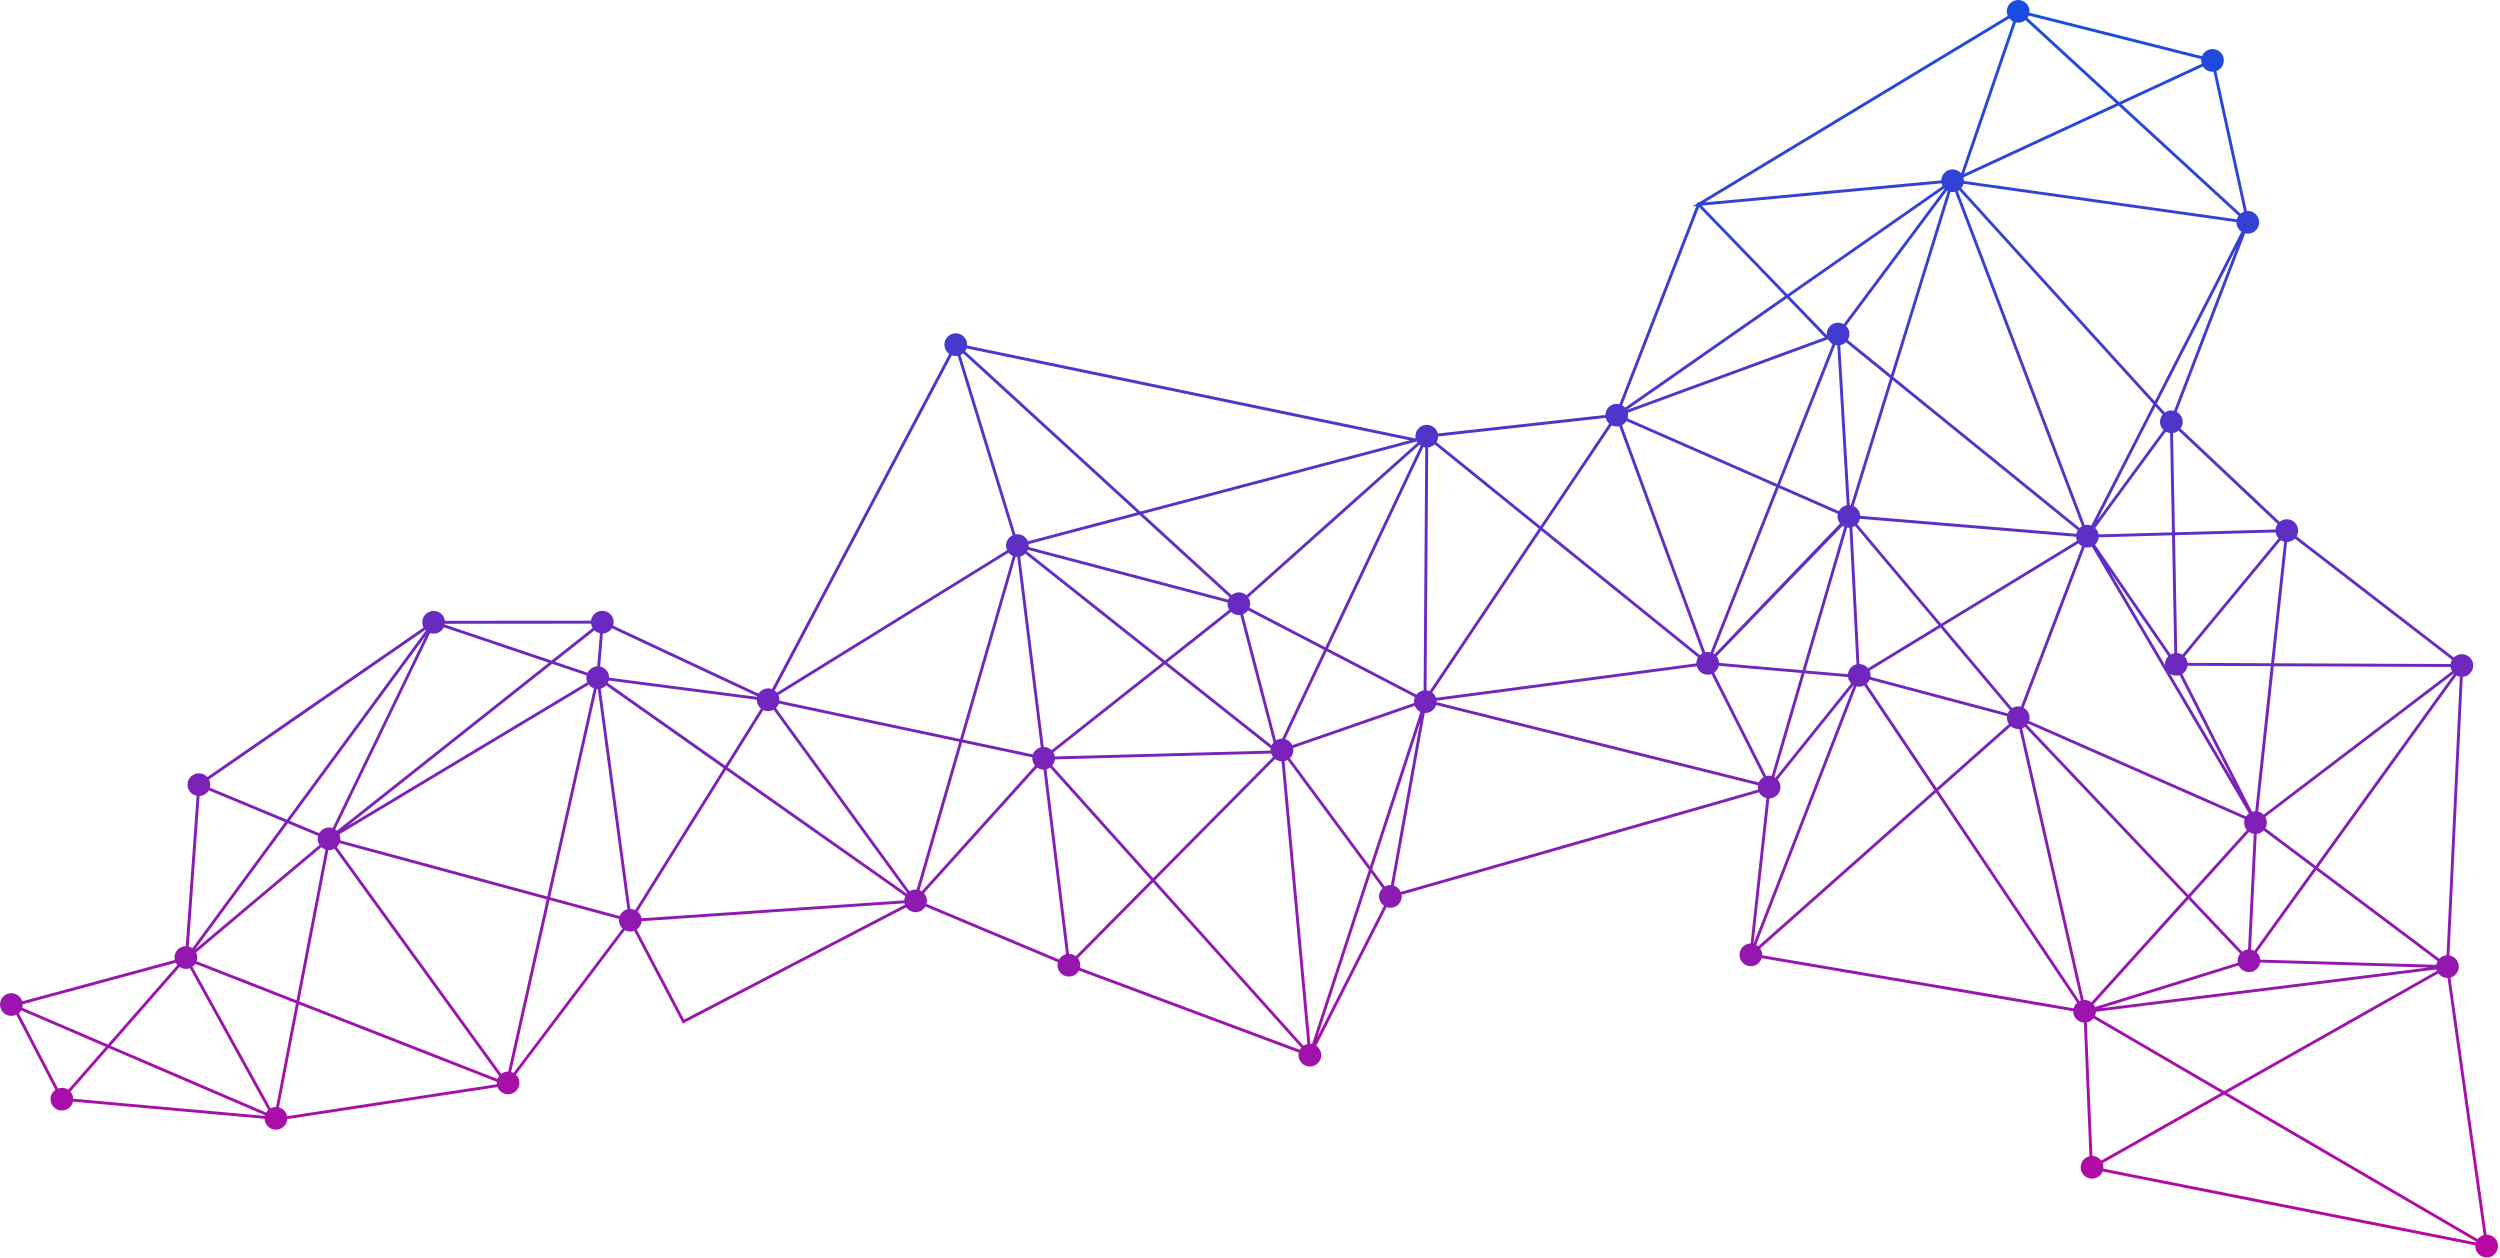 <?xml version="1.0" encoding="UTF-8"?> <svg xmlns="http://www.w3.org/2000/svg" width="1202" height="605" viewBox="0 0 1202 605" fill="none"><path d="M1200.72 597.221C1199.9 594.991 1197.78 593.621 1195.54 593.651L1178.18 470.021C1178.32 469.981 1178.47 469.941 1178.61 469.891C1181.44 468.851 1182.89 465.721 1181.86 462.881C1181.17 460.991 1179.54 459.721 1177.69 459.391L1184.09 325.431C1184.57 325.391 1185.05 325.291 1185.53 325.121C1188.36 324.081 1189.81 320.951 1188.78 318.111C1187.74 315.281 1184.61 313.831 1181.77 314.861C1181 315.141 1180.34 315.581 1179.79 316.131L1104.22 257.871C1105.01 256.511 1105.21 254.831 1104.63 253.241C1103.59 250.411 1100.46 248.961 1097.62 249.991C1097.03 250.211 1096.5 250.521 1096.04 250.891L1048.4 206.001C1049.43 204.581 1049.75 202.691 1049.1 200.921C1048.62 199.621 1047.7 198.611 1046.57 198.001L1079.47 112.191C1080.48 112.441 1081.58 112.401 1082.63 112.011C1085.46 110.971 1086.91 107.841 1085.88 105.001C1085.01 102.641 1082.68 101.241 1080.29 101.441L1065.61 34.181C1065.61 34.181 1065.64 34.181 1065.65 34.171C1068.48 33.131 1069.93 30.001 1068.9 27.161C1067.86 24.331 1064.73 22.881 1061.89 23.911C1060.37 24.471 1059.25 25.631 1058.7 27.031L975.751 6.101C975.851 5.271 975.761 4.411 975.461 3.581C974.421 0.751 971.291 -0.699 968.451 0.331C965.621 1.371 964.171 4.501 965.201 7.341C965.241 7.451 965.291 7.551 965.331 7.651L816.771 97.381L816.401 96.991L816.091 97.791L813.671 99.251L815.591 99.071L778.621 194.311C777.601 194.061 776.501 194.101 775.441 194.491C773.261 195.291 771.911 197.331 771.871 199.511L691.311 208.431C691.261 208.231 691.201 208.041 691.131 207.841C690.091 205.011 686.961 203.561 684.121 204.591C681.541 205.541 680.111 208.221 680.661 210.831L464.981 166.111C465.041 165.361 464.941 164.581 464.671 163.821C463.631 160.991 460.501 159.541 457.661 160.571C454.821 161.601 453.381 164.741 454.411 167.581C454.811 168.661 455.511 169.541 456.391 170.161L371.191 331.311C370.011 330.871 368.681 330.831 367.401 331.301C366.231 331.731 365.301 332.521 364.681 333.501L294.781 300.791C295.141 299.671 295.141 298.441 294.711 297.251C293.671 294.421 290.541 292.971 287.701 294.001C285.721 294.721 284.421 296.471 284.171 298.431L213.921 298.481C213.871 298.091 213.781 297.691 213.641 297.311C212.601 294.481 209.471 293.031 206.631 294.061C203.801 295.101 202.351 298.231 203.381 301.071C203.461 301.291 203.551 301.491 203.661 301.691L99.671 373.601C98.221 372.001 95.891 371.341 93.741 372.131C90.911 373.171 89.461 376.301 90.491 379.141C91.171 380.981 92.731 382.241 94.531 382.601L89.321 454.911C88.711 454.911 88.091 455.021 87.491 455.241C84.881 456.201 83.451 458.931 84.051 461.571L10.691 481.431C10.661 481.321 10.631 481.211 10.591 481.101C9.551 478.271 6.421 476.821 3.581 477.851C0.751 478.891 -0.699 482.021 0.331 484.861C1.371 487.691 4.501 489.141 7.341 488.111C7.511 488.051 7.671 487.981 7.821 487.901L26.621 524.001C24.631 525.381 23.741 527.971 24.621 530.351C25.661 533.181 28.791 534.631 31.631 533.601C33.441 532.941 34.691 531.411 35.081 529.661L127.201 537.911C127.221 538.461 127.331 539.021 127.531 539.571C128.571 542.401 131.701 543.851 134.541 542.821C136.631 542.061 137.961 540.151 138.101 538.071L153.541 535.721L239.211 522.661C240.301 525.401 243.371 526.801 246.161 525.781C248.991 524.741 250.441 521.611 249.411 518.771C249.111 517.951 248.631 517.251 248.031 516.681L300.421 447.251C301.751 447.981 303.381 448.151 304.911 447.591C304.911 447.591 304.911 447.591 304.921 447.591L328.301 492.111L435.731 436.241C437.111 438.231 439.701 439.121 442.081 438.251C443.321 437.791 444.301 436.931 444.921 435.871L508.651 462.631C508.361 463.691 508.381 464.851 508.781 465.961C509.821 468.791 512.951 470.241 515.791 469.211C517.111 468.731 518.121 467.781 518.731 466.631L624.471 506.091C624.241 507.091 624.281 508.171 624.661 509.201C625.701 512.031 628.831 513.481 631.671 512.451C634.501 511.411 635.951 508.281 634.921 505.441C634.511 504.331 633.781 503.431 632.871 502.811L666.671 436.151C667.831 436.561 669.131 436.581 670.371 436.131C672.851 435.221 674.271 432.701 673.891 430.191L845.651 380.991L845.461 380.311C846.111 382.091 847.591 383.321 849.301 383.741L841.681 453.631C841.091 453.641 840.501 453.741 839.911 453.961C837.081 455.001 835.631 458.131 836.661 460.971C837.701 463.801 840.831 465.251 843.671 464.221C845.341 463.611 846.521 462.271 847.001 460.691L996.811 486.191C996.811 486.831 996.911 487.481 997.141 488.111C997.911 490.211 999.831 491.541 1001.92 491.681L1004.62 555.911C1004.4 555.961 1004.18 556.021 1003.96 556.101C1001.13 557.141 999.681 560.271 1000.71 563.111C1001.74 565.951 1004.88 567.391 1007.72 566.361C1009.23 565.811 1010.35 564.651 1010.9 563.261L1190.13 598.751C1190.08 599.491 1190.18 600.251 1190.45 600.991C1191.49 603.821 1194.62 605.271 1197.46 604.241C1200.29 603.201 1201.74 600.071 1200.71 597.231L1200.72 597.221ZM1194.14 593.841C1194 593.881 1193.85 593.921 1193.71 593.971C1192.71 594.341 1191.88 594.971 1191.27 595.761L1070.73 525.451L1172.36 468.021C1173.4 469.411 1175.05 470.221 1176.78 470.201L1194.14 593.831V593.841ZM1007.26 488.431C1007.53 487.811 1007.7 487.151 1007.73 486.461L1171.45 466.121C1171.49 466.291 1171.55 466.461 1171.61 466.631C1171.63 466.691 1171.66 466.741 1171.68 466.801L1069.33 524.631L1007.26 488.431ZM844.401 454.291L892.581 330.021C893.601 330.271 894.701 330.231 895.761 329.841C895.951 329.771 896.131 329.691 896.311 329.601L930.051 379.881L845.361 454.961C845.061 454.701 844.731 454.481 844.391 454.291H844.401ZM53.211 502.781L86.361 464.911C87.761 465.851 89.571 466.131 91.271 465.501C91.271 465.501 91.291 465.501 91.301 465.491L128.961 533.691C128.571 534.051 128.241 534.461 127.971 534.921L53.211 502.791V502.781ZM263.891 318.631L162.001 399.391C161.751 399.151 161.481 398.931 161.181 398.741L206.791 304.381C207.921 304.761 209.181 304.771 210.391 304.331C211.771 303.821 212.811 302.821 213.411 301.601L263.881 318.631H263.891ZM972.211 10.601C972.821 10.381 973.371 10.051 973.841 9.651L1017.47 49.721L944.321 83.591L969.241 10.811C970.201 11.011 971.221 10.951 972.211 10.591V10.601ZM1001.85 480.781L972.261 350.191C972.751 350.011 973.191 349.771 973.591 349.471L1051.22 431.271L1005.55 481.861C1004.5 481.071 1003.18 480.671 1001.84 480.771L1001.85 480.781ZM666.611 425.871C666.341 425.971 666.081 426.091 665.841 426.231L659.711 417.951L682.801 347.221L668.751 425.541C668.041 425.511 667.311 425.611 666.611 425.871ZM630.011 501.851L617.591 365.921C617.821 365.871 618.051 365.811 618.281 365.721C618.551 365.621 618.811 365.501 619.051 365.361L658.161 418.201L630.821 501.941C630.561 501.891 630.291 501.861 630.021 501.851H630.011ZM513.961 458.611L503.121 369.851C503.301 369.801 503.471 369.751 503.651 369.691C504.091 369.531 504.491 369.311 504.861 369.061L553.411 423.191L517.231 459.721C516.301 459.011 515.151 458.611 513.961 458.601V458.611ZM349.841 368.961L367.031 341.411C368.291 341.991 369.771 342.091 371.181 341.571C371.441 341.471 371.681 341.361 371.921 341.231L436.211 429.421C436.141 429.501 436.071 429.581 436.001 429.661L349.851 368.951L349.841 368.961ZM303.041 437.021L293.691 367.351L288.821 331.101C288.971 331.061 289.131 331.011 289.281 330.961C290.131 330.651 290.851 330.151 291.421 329.531L347.941 369.361L305.391 437.571C304.661 437.221 303.861 437.041 303.041 437.041V437.021ZM239.181 518.751L143.901 481.471L157.871 408.751C158.601 408.791 159.351 408.701 160.081 408.431C160.331 408.341 160.571 408.221 160.811 408.101L239.971 517.331C239.641 517.761 239.371 518.241 239.181 518.751ZM130.781 532.571C130.551 532.661 130.321 532.761 130.111 532.871L92.541 464.831C93.091 464.441 93.551 463.961 93.921 463.421L142.301 482.351L132.721 532.241C132.081 532.241 131.421 532.331 130.791 532.571H130.781ZM156.491 408.481L142.571 480.941L94.551 462.151C94.951 461.001 94.971 459.721 94.521 458.491C94.451 458.311 94.381 458.131 94.291 457.961L154.511 407.321C155.081 407.841 155.761 408.241 156.491 408.481ZM163.331 401.421C163.291 401.321 163.251 401.221 163.201 401.121L204.891 376.121L283.121 329.201C283.751 330.001 284.591 330.601 285.531 330.941L263.151 431.021L163.601 404.031C163.721 403.171 163.641 402.281 163.321 401.411L163.331 401.421ZM292.231 328.361C292.421 328.001 292.571 327.611 292.681 327.211L363.841 336.441C363.841 337.061 363.941 337.701 364.171 338.321C364.521 339.271 365.111 340.061 365.841 340.661L348.691 368.141L292.231 328.361ZM683.061 214.321L637.231 311.201L600.731 292.211C601.181 291.021 601.231 289.671 600.761 288.381C600.611 287.981 600.421 287.611 600.201 287.271L682.441 213.861C682.641 214.031 682.851 214.181 683.061 214.321ZM684.621 309.601L684.471 331.961C684.121 332.011 683.771 332.101 683.421 332.231C682.431 332.591 681.621 333.211 681.011 333.981L638.481 311.861L684.331 214.931C684.641 215.031 684.951 215.101 685.271 215.151L684.631 309.601H684.621ZM1075.63 108.761C1076.04 109.871 1076.76 110.761 1077.67 111.381L1035.99 192.951L942.961 90.461C943.481 89.851 943.851 89.141 944.061 88.371L1075.3 106.821C1075.3 107.461 1075.39 108.121 1075.63 108.761ZM1094.38 257.001C1094.64 257.711 1095.03 258.331 1095.51 258.851L1049.28 314.791C1048.54 314.321 1047.69 314.041 1046.81 313.971L1045.73 257.341L1094.12 255.981C1094.17 256.321 1094.26 256.671 1094.39 257.011L1094.38 257.001ZM1079.41 456.811C1078.92 456.991 1078.48 457.241 1078.07 457.531L1053.14 431.261L1081.35 400.011C1082.03 400.471 1082.8 400.781 1083.61 400.911L1080.85 456.511C1080.37 456.551 1079.88 456.651 1079.4 456.821L1079.41 456.811ZM894.001 319.261L890.621 253.481C890.691 253.461 890.761 253.441 890.831 253.411C891.211 253.271 891.571 253.091 891.901 252.881L932.071 300.621L898.151 321.301C897.141 320.041 895.611 319.291 894.001 319.261ZM438.331 427.991C437.951 428.131 437.601 428.311 437.281 428.511L373.051 340.401C373.681 339.801 374.161 339.061 374.441 338.251L461.211 356.671L440.731 427.691C439.941 427.611 439.121 427.701 438.331 427.991ZM488.331 267.701C488.591 267.741 488.851 267.761 489.121 267.761L495.801 321.901L500.411 359.271C500.241 359.311 500.061 359.371 499.891 359.431C498.301 360.011 497.141 361.261 496.621 362.741L462.981 355.601L488.331 267.691V267.701ZM636.631 312.481L616.451 355.151C615.811 355.151 615.161 355.241 614.521 355.481C614.161 355.611 613.821 355.781 613.501 355.981L597.691 295.331C598.681 294.931 599.491 294.271 600.071 293.461L636.631 312.481ZM596.331 295.681L612.311 356.981C611.941 357.401 611.641 357.881 611.411 358.381L561.171 318.531L591.901 294.251C593.071 295.351 594.691 295.891 596.331 295.681ZM610.991 359.841C610.941 360.181 610.921 360.541 610.941 360.891L507.161 363.711C507.111 363.361 507.021 363.021 506.891 362.681C506.771 362.351 506.621 362.051 506.451 361.761L560.031 319.431L610.981 359.841H610.991ZM505.581 360.661C504.571 359.681 503.221 359.121 501.811 359.111L497.111 321.021L490.521 267.601C490.691 267.561 490.871 267.501 491.041 267.441C491.781 267.171 492.431 266.751 492.961 266.231L558.911 318.541L505.591 360.671L505.581 360.661ZM621.341 358.291C620.651 356.821 619.381 355.781 617.901 355.361L637.881 313.131L680.291 335.191C679.911 336.061 679.761 337.031 679.881 338.001L621.341 358.291ZM1043.38 208.221L1044.29 255.961L1009.02 256.951C1008.97 256.611 1008.88 256.261 1008.75 255.921C1008.45 255.111 1007.98 254.411 1007.39 253.851L1041.34 207.571C1041.97 207.911 1042.66 208.131 1043.37 208.211L1043.38 208.221ZM1044.49 314.271C1044.2 314.381 1043.92 314.511 1043.66 314.661L1007.28 261.861C1008.29 260.951 1008.92 259.701 1009.06 258.351L1044.32 257.361L1045.4 314.021C1045.1 314.081 1044.79 314.151 1044.49 314.261V314.271ZM1042.54 315.511C1041.41 316.621 1040.81 318.181 1040.93 319.781L1014.23 274.411L1042.55 315.501L1042.54 315.511ZM889.361 242.851L884.781 165.951C885.071 165.891 885.351 165.821 885.641 165.721C886.361 165.451 887.001 165.051 887.521 164.551L908.731 181.751L889.871 242.911C889.701 242.881 889.531 242.861 889.361 242.851ZM894.071 246.411C893.551 244.981 892.491 243.911 891.211 243.321L909.911 182.701L999.001 254.941C998.681 255.471 998.441 256.051 998.311 256.651L894.401 248.021C894.371 247.481 894.271 246.931 894.071 246.391V246.411ZM999.871 253.851L910.351 181.251L937.791 92.281C938.491 92.411 939.231 92.411 939.961 92.251L1001.06 253.001C1000.62 253.231 1000.22 253.521 999.881 253.851H999.871ZM936.081 91.651C936.201 91.721 936.331 91.791 936.461 91.851L909.181 180.301L888.411 163.451C889.261 162.071 889.491 160.341 888.891 158.711C888.601 157.911 888.131 157.231 887.561 156.681L901.131 138.501L936.091 91.651H936.081ZM883.381 166.041L887.931 242.931C887.641 242.991 887.351 243.061 887.071 243.161C885.751 243.651 884.731 244.591 884.121 245.751L855.741 233.291L882.421 165.891C882.731 165.971 883.051 166.021 883.381 166.041ZM883.621 247.071C883.391 248.071 883.431 249.141 883.811 250.171C884.021 250.741 884.321 251.261 884.681 251.711L824.311 314.561C824.121 314.421 823.921 314.291 823.711 314.181L855.211 234.601L883.611 247.071H883.621ZM826.211 317.071C826.001 316.501 825.711 315.991 825.351 315.551L885.941 252.851C886.201 253.021 886.471 253.171 886.751 253.291L866.641 322.231L826.531 318.721C826.511 318.171 826.401 317.611 826.201 317.071H826.211ZM892.961 251.981C893.621 251.261 894.071 250.391 894.271 249.441L998.181 258.071C998.211 258.611 998.311 259.161 998.511 259.701C998.551 259.821 998.601 259.921 998.651 260.041L933.271 299.901L892.961 252.001V251.981ZM999.381 261.231C999.841 261.811 1000.41 262.271 1001.05 262.621L971.651 339.771C970.641 339.531 969.551 339.571 968.501 339.951C968.121 340.091 967.761 340.271 967.431 340.481L934.181 300.971L999.371 261.231H999.381ZM975.051 347.891L1079.26 393.781C1078.88 394.911 1078.87 396.171 1079.31 397.381C1079.54 398.021 1079.89 398.581 1080.3 399.061L1052.16 430.231L974.601 348.501C974.761 348.301 974.911 348.101 975.041 347.881L975.051 347.891ZM1079.88 392.521L975.621 346.611C975.941 345.531 975.931 344.341 975.511 343.191C975.031 341.881 974.101 340.881 972.971 340.271L1002.37 263.121C1003.38 263.361 1004.47 263.321 1005.52 262.941C1005.61 262.911 1005.69 262.871 1005.78 262.831L1081.26 391.081C1080.71 391.481 1080.24 391.971 1079.88 392.521ZM1043.39 323.961C1044.7 324.821 1046.37 325.101 1047.97 324.611L1073.9 375.801L1043.39 323.961ZM1094.08 254.571L1045.7 255.931L1044.79 208.211C1045.15 208.161 1045.51 208.071 1045.86 207.941C1046.45 207.721 1046.98 207.411 1047.44 207.041L1095.08 251.931C1094.52 252.711 1094.17 253.621 1094.08 254.581V254.571ZM1038.86 204.681C1039.16 205.491 1039.63 206.191 1040.22 206.751L1008.24 250.351L1036.32 195.411L1039.83 199.281C1038.6 200.731 1038.16 202.781 1038.86 204.691V204.681ZM1005.47 252.671C1004.5 252.321 1003.42 252.251 1002.37 252.501L941.411 92.111L941.581 91.621C941.701 91.551 941.811 91.471 941.931 91.401L1035.31 194.291L1005.48 252.671H1005.47ZM878.921 163.121C879.431 164.091 880.201 164.861 881.111 165.371L854.451 232.731L782.551 201.171C782.811 200.301 782.851 199.361 782.641 198.441L878.921 163.131V163.121ZM781.991 202.451L853.931 234.031L822.411 313.651C821.601 313.441 820.731 313.431 819.871 313.621L779.841 204.461C780.751 203.991 781.491 203.281 781.991 202.441V202.451ZM590.501 292.151C590.631 292.511 590.801 292.851 591.001 293.171L560.031 317.641L493.831 265.131C493.971 264.891 494.101 264.641 494.201 264.371L590.201 289.671C590.111 290.481 590.201 291.331 590.501 292.151ZM486.981 267.311L461.601 355.321L374.731 336.881C374.791 336.121 374.701 335.331 374.421 334.561C374.371 334.431 374.321 334.311 374.261 334.191L484.921 265.741C485.481 266.421 486.181 266.951 486.981 267.301V267.311ZM442.111 428.001L462.591 356.961L496.331 364.121C496.271 364.881 496.361 365.671 496.641 366.441C496.871 367.071 497.211 367.631 497.621 368.111L443.161 428.531C442.831 428.321 442.471 428.141 442.101 428.001H442.111ZM505.911 368.121C506.631 367.281 507.081 366.231 507.201 365.121L576.231 363.241L611.211 362.291C611.231 362.351 611.251 362.421 611.271 362.481C611.471 363.021 611.751 363.521 612.091 363.951L554.411 422.191L505.921 368.121H505.911ZM620.181 364.531C621.471 363.281 622.091 361.451 621.761 359.631L680.221 339.361C680.751 340.691 681.741 341.701 682.941 342.271L658.681 416.561L620.171 364.521L620.181 364.531ZM690.731 336.891L782.531 324.751L815.801 320.351C815.841 320.511 815.891 320.671 815.951 320.821C816.981 323.631 820.071 325.081 822.891 324.091L847.911 373.671C846.871 374.251 846.071 375.151 845.601 376.191L690.741 337.591C690.751 337.361 690.741 337.121 690.721 336.881L690.731 336.891ZM849.221 373.141L824.141 323.451C825.311 322.661 826.111 321.451 826.401 320.111L866.231 323.591L851.791 373.101C850.961 372.911 850.081 372.911 849.221 373.141ZM888.101 253.681C888.471 253.741 888.841 253.761 889.221 253.741L892.601 319.411C892.401 319.461 892.211 319.521 892.011 319.591C889.991 320.331 888.681 322.131 888.471 324.131L868.071 322.351L888.101 253.681ZM899.011 322.831C898.971 322.711 898.921 322.611 898.871 322.501L932.981 301.711L966.371 341.381C965.931 341.861 965.591 342.411 965.351 343.001L899.311 325.431C899.421 324.581 899.341 323.701 899.031 322.841L899.011 322.831ZM1052.2 432.311L1077.06 458.511C1076.08 459.711 1075.64 461.301 1075.92 462.881L1007.32 484.171C1007.13 483.691 1006.87 483.261 1006.57 482.871L1052.2 432.321V432.311ZM1076.34 464.211C1077.51 466.781 1080.48 468.051 1083.18 467.061C1085.1 466.361 1086.39 464.681 1086.69 462.801L1167.56 465.191L1010.18 484.751L1076.34 464.221V464.211ZM1171.34 463.891L1086.72 461.391C1086.67 460.941 1086.58 460.491 1086.42 460.051C1086.12 459.221 1085.63 458.521 1085.03 457.951L1113.64 418.281L1171.98 462.061C1171.66 462.621 1171.44 463.241 1171.34 463.881V463.891ZM1083.89 457.141C1083.38 456.871 1082.84 456.671 1082.27 456.571L1085.03 400.931C1085.46 400.881 1085.9 400.791 1086.33 400.631C1087.12 400.341 1087.8 399.881 1088.35 399.311L1112.51 417.441L1083.89 457.141ZM1089.19 398.191C1089.95 396.841 1090.14 395.191 1089.57 393.621C1089.46 393.321 1089.33 393.051 1089.17 392.781L1179.77 323.821C1179.77 323.821 1179.87 323.911 1179.91 323.961L1113.33 416.301L1089.19 398.191ZM1178.52 321.871C1178.63 322.171 1178.76 322.441 1178.92 322.711L1088.33 391.681C1087.61 390.961 1086.71 390.451 1085.73 390.211L1093.23 320.321L1178.25 320.681C1178.3 321.081 1178.39 321.481 1178.54 321.881L1178.52 321.871ZM1084.32 390.051C1083.82 390.061 1083.32 390.141 1082.82 390.301L1049.25 324.041C1050.66 323.171 1051.57 321.721 1051.78 320.121L1091.8 320.291L1084.32 390.041V390.051ZM1051.78 318.721C1051.73 318.321 1051.64 317.921 1051.49 317.521C1051.23 316.811 1050.84 316.191 1050.36 315.671L1096.59 259.731C1097.09 260.051 1097.64 260.281 1098.22 260.421L1091.95 318.881L1051.78 318.711V318.721ZM1042.1 197.681C1041.65 197.841 1041.24 198.071 1040.87 198.331L1037 194.071L1075.37 118.981L1045.26 197.501C1044.25 197.251 1043.15 197.291 1042.1 197.681ZM1075.5 105.441L944.261 86.991C944.261 86.431 944.181 85.861 944.011 85.301L1018.6 50.761L1076.3 103.751C1075.94 104.261 1075.67 104.841 1075.5 105.441ZM934.961 90.801L886.431 155.841C885.091 155.091 883.441 154.901 881.881 155.471C879.491 156.351 878.081 158.731 878.331 161.151L860.361 142.531L934.771 90.601C934.831 90.671 934.901 90.731 934.961 90.801ZM877.381 162.191L782.171 197.111L859.191 143.361L877.381 162.201V162.191ZM778.521 204.951L818.551 314.111C818.091 314.351 817.671 314.651 817.311 315.001L741.731 253.891L774.891 204.511C775.991 205.061 777.271 205.231 778.521 204.951ZM816.431 316.091C815.911 316.941 815.621 317.941 815.621 318.961L746.911 328.041L726.731 330.711L690.431 335.511C690.431 335.511 690.431 335.481 690.421 335.471C690.051 334.461 689.401 333.621 688.601 333.011L740.941 255.061L816.421 316.091H816.431ZM687.381 332.311C686.901 332.111 686.391 331.981 685.871 331.921L686.021 310.571L686.671 215.141C687.081 215.091 687.481 215.001 687.881 214.851C688.611 214.581 689.241 214.181 689.771 213.671L739.851 254.161L687.381 332.301V332.311ZM681.501 212.811L599.281 286.211C597.821 284.901 595.711 284.421 593.751 285.141C593.131 285.371 592.591 285.701 592.111 286.101L549.481 247.091L681.171 212.271C681.271 212.461 681.381 212.641 681.501 212.821V212.811ZM591.161 287.131C590.911 287.491 590.701 287.881 590.541 288.301L494.561 263.011C494.621 262.551 494.621 262.081 494.561 261.611L547.861 247.521L591.151 287.141L591.161 287.131ZM494.201 260.251C493.221 257.851 490.721 256.511 488.241 256.931L461.801 170.691C462.261 170.481 462.681 170.211 463.061 169.891L546.631 246.381L494.201 260.241V260.251ZM460.461 171.101L486.901 257.341C484.321 258.511 483.041 261.481 484.031 264.191C484.081 264.321 484.131 264.441 484.191 264.561L373.531 333.011C373.211 332.621 372.851 332.281 372.451 332.001L457.651 170.841C458.531 171.171 459.501 171.271 460.471 171.111L460.461 171.101ZM364.021 335.051L292.861 325.821C292.861 325.201 292.761 324.561 292.531 323.941C291.861 322.121 290.321 320.871 288.551 320.491L289.861 304.601C290.401 304.571 290.951 304.471 291.481 304.271C292.651 303.841 293.581 303.051 294.201 302.071L364.101 334.781C364.071 334.871 364.041 334.951 364.021 335.041V335.051ZM288.461 304.481L287.151 320.371C286.611 320.401 286.061 320.501 285.531 320.701C284.151 321.211 283.111 322.211 282.511 323.431L266.801 318.131L285.811 303.071C286.551 303.791 287.471 304.281 288.471 304.491L288.461 304.481ZM282.051 324.761C281.861 325.711 281.911 326.731 282.271 327.701C282.311 327.801 282.351 327.901 282.401 328.001L167.091 397.151L265.471 319.171L282.041 324.761H282.051ZM159.931 398.131C158.801 397.751 157.541 397.741 156.331 398.181C155.081 398.641 154.101 399.511 153.481 400.581L139.251 394.661L204.581 305.781L159.931 398.141V398.131ZM152.941 401.871C152.651 402.931 152.671 404.081 153.081 405.181C153.221 405.561 153.401 405.921 153.611 406.251L93.671 456.661L138.391 395.821L152.941 401.881V401.871ZM138.021 536.671C137.961 536.391 137.891 536.101 137.791 535.821C137.161 534.101 135.751 532.891 134.111 532.441L143.631 482.881L238.861 520.141C238.821 520.521 238.831 520.911 238.871 521.301L215.171 524.911L138.011 536.671H138.021ZM242.411 515.531C241.881 515.721 241.401 515.991 240.981 516.321L161.951 407.281C162.511 406.751 162.951 406.111 163.241 405.401L262.851 432.411L244.331 515.211C243.691 515.211 243.041 515.311 242.411 515.541V515.531ZM286.911 331.261C287.081 331.281 287.251 331.281 287.431 331.281L292.351 367.941L301.641 437.191C301.481 437.231 301.311 437.281 301.151 437.341C299.631 437.901 298.511 439.061 297.961 440.461L264.511 431.391L286.901 331.251L286.911 331.261ZM308.161 440.591C307.821 439.671 307.261 438.901 306.571 438.311L349.101 370.151L435.251 430.851C434.961 431.491 434.791 432.181 434.761 432.891L308.411 441.511C308.351 441.201 308.281 440.891 308.171 440.591H308.161ZM445.341 431.241C445.091 430.551 444.711 429.951 444.241 429.441L498.671 369.061C499.561 369.681 500.631 370.021 501.731 370.031L512.571 458.791C512.391 458.841 512.221 458.891 512.041 458.951C510.801 459.411 509.821 460.271 509.201 461.331L445.471 434.571C445.761 433.511 445.741 432.351 445.341 431.241ZM519.051 462.181C518.851 461.641 518.571 461.141 518.231 460.711L554.351 424.241L625.661 503.751C625.391 504.061 625.171 504.401 624.981 504.761L519.241 465.301C519.471 464.301 519.431 463.221 519.051 462.191V462.181ZM555.341 423.241L613.081 364.941C613.971 365.621 615.051 366.011 616.181 366.061L628.601 501.991C628.371 502.041 628.141 502.101 627.911 502.191C627.471 502.351 627.071 502.571 626.701 502.821L555.331 423.251L555.341 423.241ZM659.181 419.591L664.711 427.061C663.201 428.521 662.601 430.781 663.371 432.871C663.781 433.981 664.511 434.881 665.421 435.501L633.301 498.841L659.181 419.591ZM670.141 425.801L685.031 342.811C685.741 342.841 686.471 342.741 687.181 342.481C688.841 341.871 690.021 340.551 690.511 338.981L845.211 377.541C845.101 378.221 845.111 378.931 845.271 379.631L673.501 428.831C672.851 427.331 671.601 426.261 670.141 425.791V425.801ZM853.121 373.601L867.671 323.731L888.501 325.551C888.551 325.901 888.641 326.251 888.771 326.601C889.061 327.381 889.501 328.051 890.061 328.591L853.641 373.901C853.471 373.791 853.301 373.691 853.131 373.601H853.121ZM897.491 328.811C898.131 328.251 898.621 327.551 898.941 326.781L964.981 344.351C964.871 345.201 964.951 346.081 965.271 346.941C965.431 347.371 965.641 347.761 965.881 348.121L931.131 378.921L897.491 328.801V328.811ZM966.801 349.191C967.911 350.161 969.391 350.641 970.891 350.501L1000.47 481.071C1000.47 481.071 1000.41 481.091 1000.38 481.101C1000.19 481.171 1000.01 481.251 999.831 481.341L931.901 380.121L966.791 349.191H966.801ZM1176.29 459.321C1175.81 459.361 1175.33 459.461 1174.85 459.631C1174.06 459.921 1173.38 460.381 1172.83 460.951L1114.46 417.151L1181.06 324.791C1181.57 325.061 1182.12 325.261 1182.69 325.361L1176.29 459.321ZM1178.93 317.241C1178.57 317.861 1178.33 318.551 1178.24 319.261L1093.37 318.901L1099.63 260.581C1100.22 260.571 1100.81 260.461 1101.39 260.251C1102.16 259.971 1102.82 259.531 1103.37 258.981L1178.94 317.241H1178.93ZM1078.92 101.751C1078.92 101.751 1078.89 101.751 1078.88 101.761C1078.27 101.981 1077.72 102.311 1077.25 102.711L1019.98 50.111L1059.16 31.971C1060.25 33.701 1062.22 34.671 1064.24 34.491L1078.92 101.751ZM1058.35 28.411C1058.26 29.161 1058.33 29.931 1058.57 30.691L1018.86 49.081L974.801 8.621C975.051 8.271 975.251 7.881 975.411 7.481L1058.36 28.411H1058.35ZM966.061 8.871C966.571 9.501 967.201 10.011 967.911 10.361L942.921 83.341C941.481 81.681 939.111 80.991 936.921 81.791C934.781 82.581 933.421 84.571 933.351 86.721L819.651 97.301L966.061 8.871ZM933.491 88.131C933.541 88.361 933.601 88.581 933.691 88.811C933.771 89.031 933.871 89.241 933.981 89.451L859.381 141.521L818.191 98.861L933.491 88.141V88.131ZM858.201 142.321L781.361 195.951C780.951 195.501 780.461 195.121 779.941 194.841L816.931 99.561L858.211 142.321H858.201ZM772.021 200.921C772.071 201.121 772.131 201.311 772.201 201.511C772.531 202.401 773.061 203.151 773.721 203.731L740.641 253.001L690.661 212.591C691.161 211.771 691.451 210.821 691.471 209.841L772.031 200.931L772.021 200.921ZM677.821 211.701L548.261 245.961L464.021 168.861C464.311 168.441 464.551 167.991 464.711 167.511L677.821 211.701ZM284.191 299.861C284.241 300.251 284.331 300.651 284.471 301.031C284.591 301.361 284.741 301.671 284.921 301.961L265.201 317.591L213.871 300.271C213.891 300.151 213.921 300.031 213.931 299.911L284.181 299.861H284.191ZM204.481 302.861C204.571 302.961 204.661 303.051 204.761 303.151L137.911 394.101L100.911 378.701C101.201 377.641 101.181 376.491 100.771 375.391C100.691 375.171 100.601 374.971 100.491 374.771L204.481 302.861ZM95.951 382.711C96.471 382.681 97.001 382.581 97.521 382.391C98.771 381.931 99.751 381.061 100.371 379.991L137.051 395.261L92.491 455.891C91.961 455.531 91.371 455.251 90.741 455.091L95.951 382.721V382.711ZM84.261 462.251C84.501 462.911 84.861 463.481 85.291 463.981L51.841 502.191L10.711 484.511C10.871 483.971 10.941 483.401 10.931 482.831L84.441 462.931L84.261 462.251ZM10.161 485.811L50.871 503.311L32.801 523.961C31.401 523.021 29.591 522.741 27.891 523.371L9.031 487.151C9.481 486.771 9.861 486.321 10.161 485.821V485.811ZM35.221 528.271C35.201 527.721 35.091 527.161 34.891 526.611C34.651 525.951 34.291 525.381 33.861 524.881L52.231 503.891L127.411 536.211C127.381 536.311 127.351 536.411 127.331 536.521L35.211 528.271H35.221ZM246.901 515.861C246.531 515.661 246.141 515.501 245.741 515.391L264.221 432.771L297.631 441.831C297.531 442.661 297.621 443.521 297.921 444.351C298.221 445.171 298.701 445.871 299.301 446.431L246.911 515.861H246.901ZM328.901 490.221L306.171 446.941C307.501 446.001 308.341 444.521 308.471 442.921L434.881 434.291C434.931 434.531 434.991 434.761 435.081 434.991L328.901 490.211V490.221ZM850.701 383.881C851.291 383.871 851.881 383.771 852.471 383.551C855.301 382.511 856.751 379.381 855.721 376.541C855.481 375.891 855.131 375.311 854.691 374.821L891.171 329.431C891.171 329.431 891.251 329.471 891.281 329.491L843.101 453.761C843.101 453.761 843.091 453.761 843.081 453.761L850.701 383.871V383.881ZM847.241 459.291C847.271 458.601 847.161 457.891 846.911 457.191C846.751 456.761 846.541 456.371 846.301 456.011L930.851 381.051L998.671 482.111C997.861 482.821 997.281 483.751 997.001 484.781L847.241 459.291ZM1003.33 491.571C1003.61 491.521 1003.88 491.451 1004.15 491.351C1005.12 490.991 1005.92 490.391 1006.53 489.631L1067.91 525.431L1010.27 558.001C1009.28 556.631 1007.7 555.811 1006.03 555.751L1003.33 491.561V491.571ZM1011.27 561.891C1011.37 561.061 1011.29 560.191 1010.98 559.341C1010.97 559.311 1010.95 559.281 1010.94 559.251L1069.32 526.261L1190.57 596.981C1190.52 597.101 1190.47 597.231 1190.42 597.361L1011.27 561.891Z" fill="url(#paint0_linear_184_488)"></path><defs><linearGradient id="paint0_linear_184_488" x1="600.521" y1="-33.587" x2="600.521" y2="626.964" gradientUnits="userSpaceOnUse"><stop stop-color="#0F51E3"></stop><stop offset="1" stop-color="#C1049E"></stop></linearGradient></defs></svg> 